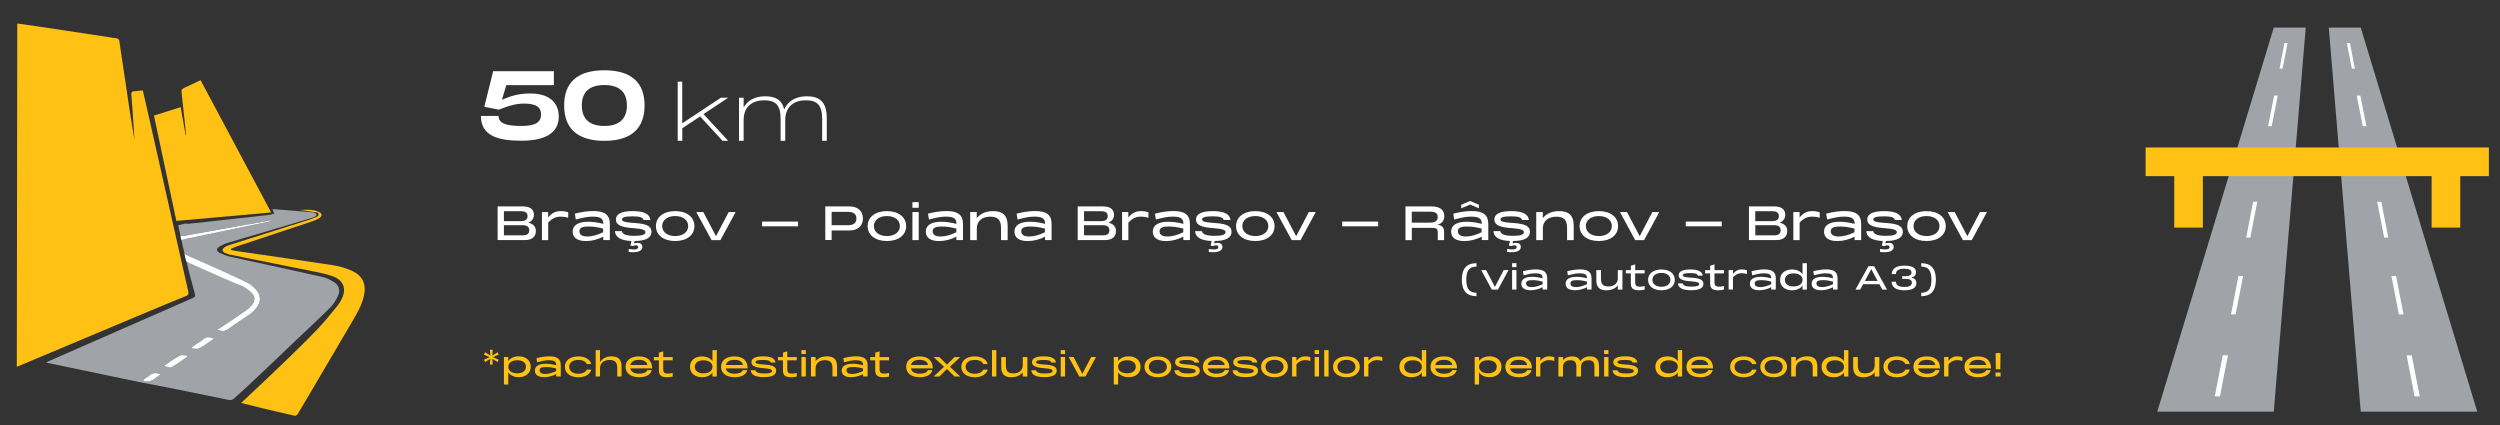 <?xml version="1.0" encoding="utf-8"?>
<!-- Generator: Adobe Illustrator 19.0.0, SVG Export Plug-In . SVG Version: 6.00 Build 0)  -->
<svg version="1.1" id="Layer_1" xmlns="http://www.w3.org/2000/svg" xmlns:xlink="http://www.w3.org/1999/xlink" x="0px" y="0px"
	 width="4489.4px" height="764px" viewBox="-1337.4 506.4 4489.4 764" style="enable-background:new -1337.4 506.4 4489.4 764;"
	 xml:space="preserve">
<rect x="-1337.4" y="506.4" width="4489.4" height="764" fill="#333333" stroke="none"/>
<style type="text/css">
	.st0{fill:#FFC114;}
	.st1{fill:#A0A4A8;}
	.st2{fill:#FFFFFF;}
</style>
<g>
	<path id="XMLID_26_" class="st0" d="M-1307.2,1165.1c0.3-205.5,0.6-411,0.8-616.5c12.6,1.8,24.6,3.5,36.6,5.2
		c43.1,6.5,86.2,12.9,129.3,19.5c3.8,0.6,7.5,1.5,11.4,1.7c4.6,0.2,5.5,2.8,6.2,6.6c6.2,42,12.5,84,18.8,126.1
		c2.6,17.1,5.5,34,8.5,51.1c0.2,0,0.2,0,0.3,0c-0.2,0-0.5-0.2-0.5-0.2c-1.1-17.2-2.2-34.5-3.4-51.7c-0.8-10.8-1.8-21.7-2.5-32.5
		c0-1.2,1.5-3.5,2.8-3.8c5.8-0.9,11.9-1.2,18-1.8c3.4,14.5,6.6,28.5,9.7,42.5c10.8,47.6,21.4,95.3,32.2,142.8
		c13.1,58.5,26.3,117,39.6,175.5c0.6,2.5,0.6,4.2-0.2,5.5c-1.2,2.3-4,3.1-4.6,3.2C-1009.2,1039.8-1133.4,1092-1307.2,1165.1z"/>
	<path id="XMLID_19_" class="st1" d="M-1254.5,1157.3c2.6-1.4,4.3-2.3,6-2.9c85.4-37.6,171-75.1,256.6-112.5
		c4.3-1.8,5.7-3.5,4.3-8.5c-6.2-22.3-12-44.6-17.4-67.1c-4.5-18.3-8.2-36.6-12.3-55.4c4-0.9,8.2-2,13.2-3.2c0.6,0.2,2.6,0.8,4.6,0.6
		c13.4-1.4,26.8-2.9,40.2-4.3c18.2-2,36.2-4,54.3-6c17.1-1.8,34.2-3.7,51.3-5.7c3.2-0.3,6.2-1.8,9.1-2.8c-1.4-2.5-2.5-4.5-4-7.2
		c1.7-0.2,2.8-0.3,3.7-0.2c22.6,1.8,45.3,3.7,67.9,5.5c1.5,0.2,3.2,0.2,4.5,0.9c1.4,0.8,3.4,2,3.5,3.2c0.2,1.2-1.5,3.2-2.8,3.8
		c-4.9,2-10,3.7-15.2,5.1c-46.9,13.9-93.9,27.7-140.8,41.7c-5.7,1.7-11.2,4.2-16.2,7.2c-4.9,3.1-4.9,7.9,0.2,10.5
		c6.5,3.2,13.4,6,20.3,7.5c55,12.2,109.9,23.7,164.9,36.2c7.9,1.7,15.5,5.7,22.2,10.2c8,5.4,10,14.5,6.2,23.1
		c-3.5,7.7-8,15.5-14,21.5c-20.5,20.3-41.6,39.9-62.5,59.7c-24.2,23.1-48.3,46.2-72.7,69.1c-12.6,11.9-25.4,23.7-38.3,35.2
		c-1.8,1.7-5.5,2.6-8.2,2.2c-36-7.2-71.9-14.8-107.9-22c-16.9-3.4-34-6.3-50.9-9.7c-55.3-11.4-110.4-23.1-165.6-34.6
		C-1251.6,1158-1252.5,1157.7-1254.5,1157.3z M-946.7,1098.5c7.7,3.2,13.7,3.2,20.3-1.7c12-8.9,24.8-16.8,37.1-25.4
		c4.8-3.4,9.2-7.7,12.8-12.3c7.5-9.9,8-20.8,0.3-30.3c-4.9-6.2-11.2-12-18.3-15.2C-929.6,997-965,981.3-1001,965
		c0.9,6.2,1.8,10.8,8,13.5c29.9,13.4,59.4,26.9,89,40.9c6.6,3.1,13.1,7.4,18.3,12.5c6.9,6.6,6.8,15.7,0.3,22.8
		c-3.7,4.2-8,7.7-12.6,10.8C-913.8,1076.5-929.9,1087.2-946.7,1098.5z M-1009.3,930.2c0.2,6.5,3.5,5.8,7.4,4.9
		c30.6-6.5,61.3-12.9,91.9-19.2c19.7-4.2,39.6-8.2,59.3-12.3c-0.2-0.5-0.2-0.9-0.3-1.4C-903.9,911.4-956.7,920.8-1009.3,930.2z
		 M-1041.7,1162.5c0,0.5,0,0.9,0,1.4c4.3,0.5,9.5,2.9,12.6,1.2c9.9-5.4,18.8-12.2,28-18.5c-0.2-0.8-0.3-1.4-0.5-2.2
		c-4.6,0-10-1.5-13.4,0.3C-1024.3,1149.9-1032.9,1156.5-1041.7,1162.5z M-953.2,1114.5c-7.7-3.4-14.2-3.8-20.3,1.8
		c-3.4,3.1-7.5,5.2-11.4,7.9c-2.9,2-6,4.2-8.9,6.2c0.2,0.6,0.3,1.2,0.5,1.8c4.6,0,10.2,1.5,13.7-0.3
		C-970.6,1127.1-962.2,1120.6-953.2,1114.5z M-1081.4,1189.1c14.3,7.2,22.3-4,32.6-10.3c-7.4-3.1-13.7-3.8-19.9,1.7
		C-1072.5,1183.9-1077.2,1186.4-1081.4,1189.1z"/>
	<path id="XMLID_18_" class="st0" d="M-1003.2,748.3c-2.6-24-5.1-48-7.7-71.9c-1.1-9.5-1.2-9.5,7.4-13.7c8.6-4.2,17.2-8.2,26.3-12.3
		c42.3,79.3,84.2,157.9,126.7,237.5c-57.3,5.1-113.1,10.2-170.2,15.2c-13.4-63-26.6-125.6-40.2-189.2c15.9-4.9,31.4-9.9,47.9-15.1
		c3.1,16.9,6,33.2,8.9,49.6C-1003.8,748.4-1003.5,748.4-1003.2,748.3z"/>
	<path id="XMLID_17_" class="st0" d="M-765.4,886.7c6.5,2.8,7.5,6.9,2,10.8c-4.2,2.9-9.1,4.9-14,6.6
		c-45.6,15.2-91.1,30.3-136.7,45.4c-2.9,0.9-5.7,2.6-8.6,3.8c0,0.6,0.2,1.4,0.2,2c4.8,0.9,9.4,2,14.3,2.6
		c56.3,8.2,112.7,16.2,168.9,24.8c11.1,1.7,22.2,4.9,32.5,9.4c21.1,9.1,28,24.9,22.5,47.4c-4.3,17.4-13.7,32.5-22.6,47.7
		c-25.1,42.9-50.5,85.7-75.7,128.7c-6.8,11.4-13.4,22.9-20.3,34.2c-0.9,1.5-3.7,3.2-5.1,2.9c-12.5-2.9-54.6-12.2-83-19.7
		c-6.2-1.7-11.2-2.8-13.5-3.2c69.7-65,120.4-114.5,137.1-132.5c11.7-12.5,10.9-11.7,26.3-30.3c6-7.2,12.6-14.5,16.8-22.8
		c10-19.2,4-35.2-16.5-42.3c-13.9-4.9-28.6-7.4-43.1-10.3c-46.3-9.4-92.7-18.5-139-27.9c-3.8-0.8-7.9-2-11.4-3.8
		c-4.3-2.3-4.5-6.3-0.6-9.2c2.5-1.8,5.2-3.2,8.2-4.2c47.7-15.2,95.6-30.2,143.3-45.4c4.9-1.5,9.7-3.5,14.5-5.5
		c3.7-1.5,4.9-4.2,2-7.7C-766.4,887.7-765.8,887.1-765.4,886.7z"/>
	<path id="XMLID_16_" class="st0" d="M-765.4,886.7c-0.5,0.5-1.1,1.1-1.5,1.5c-10.3-1.5-20.6-3.2-31.6-4.9
		C-786.9,883.1-775.8,882-765.4,886.7z"/>
	<g id="XMLID_14_">
		<path id="XMLID_15_" class="st2" d="M-876,1028.7c-7.2-9.1-15.5-14-18.3-15.2c-12.9-6.3-54.5-25.7-111.8-50.6l3.1,12.3
			c2.8,2,5.4,3.2,6.9,4c81.9,36.8,92,40.3,92,40.3c1.2,0.5,10.2,4.6,18.3,12.5c6.9,6.6,6.8,15.7,0.3,22.8c-3.7,4.2-8,7.7-12.6,10.8
			c-16,11.1-32,21.7-48.8,32.9c7.7,3.2,13.7,3.2,20.3-1.7c12-8.9,24.8-16.8,37.1-25.4c4.8-3.4,9.2-7.7,12.8-12.3
			C-869,1049.2-868.5,1038.3-876,1028.7z"/>
	</g>
	<g id="XMLID_12_">
		<path id="XMLID_13_" class="st2" d="M-851.1,902.1c-54,9.7-108.1,19.2-162.1,28.9l1.2,5.8c1.4,0,3.4-0.6,6.9-1.2
			c2.3-0.5,1.5-0.2,3.1-0.5c30.6-6.5,61.3-12.9,91.9-19.2c19.7-4.2,39.6-8.2,59.3-12.3C-851,903.1-851,902.5-851.1,902.1z"/>
	</g>
	<path id="XMLID_11_" class="st2" d="M-1041.7,1162.5c8.9-6,17.4-12.5,26.8-17.5c3.5-1.8,8.9-0.3,13.4-0.3c0.2,0.8,0.3,1.4,0.5,2.2
		c-9.2,6.3-18.2,13.1-28,18.5c-3.1,1.7-8.3-0.8-12.6-1.2C-1041.7,1163.4-1041.7,1163-1041.7,1162.5z"/>
	<path id="XMLID_10_" class="st2" d="M-953.2,1114.5c-9.1,6.2-17.2,12.6-26.3,17.4c-3.5,1.8-9.1,0.3-13.7,0.3
		c-0.2-0.6-0.3-1.2-0.5-1.8c2.9-2,6-4.2,8.9-6.2c3.8-2.6,8-4.8,11.4-7.9C-967.3,1110.6-960.9,1111.1-953.2,1114.5z"/>
	<path id="XMLID_9_" class="st2" d="M-1081.4,1189.1c4.2-2.8,8.9-5.2,12.6-8.6c6.2-5.5,12.5-4.8,19.9-1.7
		C-1059.2,1185.1-1067.2,1196.4-1081.4,1189.1z"/>
</g>
<g id="XMLID_8_">
	<path id="XMLID_6_" class="st2" d="M-794.6-313.4c0.8,0,1.6-0.1,2.3,0.2c4.5,2.3,7.8,5.6,9.7,10.4c11.1,28.3,16.1,57.7,16.6,88
		c0.2,11.4-0.6,22.8-1.2,34.2c-0.8,13.6-3.1,26.9-6.1,40.2c-2.4,10.6-5.2,21.1-9.8,31c-2,4.3-4.9,7.2-9.5,8
		c-6.6,1.2-13.3,2.5-20,2.8c-19.5,0.9-38.9-0.8-58.1-4.5c-15.4-3-37.5-9-60.8-25.7c-10.6-7.6-27.4-20-37.9-42.2
		c-2.8-6-8.3-17.9-8.4-33.9c0-3.4,0.2-12.4,3.6-23.3c2.3-7.3,4.9-12.4,7.3-16.5c10.7-18.2,24.7-33.3,42.6-44.8
		c14-8.9,29.2-14.9,45.2-19.2c13.1-3.5,26.4-5.5,40-4.8c4.8,0.3,9.6,0,14.4,0C-814.6-313.4-804.6-313.4-794.6-313.4z M-850.6-292.3
		c-26.2,2.8-50.8,10.2-71.9,26.6c-12.6,9.8-22.5,22-29.2,36.6c-8.4,18.2-6.8,35.9,4.1,52.4c18,27.3,42.8,45.3,75.1,52
		c9.9,2.1,20,3.3,30.1,4.3c9.2,0.9,18.6,1,27.9,1.4c2.2,0.1,4.3-0.1,6.5-0.5c3.7-0.6,6.8-2.4,8.1-5.9c2.5-6.6,4.9-13.3,6.5-20.1
		c4.1-17.3,3.4-13.8,5.1-26.9c1.2-10.1,1.5-17.5,1.7-26.9c0.3-9.1,0.5-15.5,0-24.2c-0.2-4.3-1.1-18.2-4.7-35.6
		c-2.7-12.9-2.4-10.9-4.7-18.6c-1.4-4.7-3.3-9.3-4.9-14.1c-0.2-0.7-0.5-1.2-0.9-1.4c-0.8-0.6-1.7-0.5-2-0.4c-1.7,0.1-6.8-0.1-14-0.4
		C-828.8-293.6-839.8-293.4-850.6-292.3z"/>
	<path id="XMLID_5_" class="st2" d="M-629.2-71.3c0-6.5,0-12.5-0.1-18.5c0-0.6-1.1-1.4-1.8-1.6c-12.7-3.9-25.5-7.8-38.3-11.5
		c-18.4-5.4-36.7-10.7-55.2-15.8c-7.1-2-14.5-3.4-21.7-5.1c-1.3-0.3-2.6-0.3-3.9-0.2c-2.7,0.1-4.7,1.4-5.3,4.1
		c-0.8,3.5-1.3,7.1-2,10.7c-0.3,1.5,0.8,1.6,1.8,1.9c11.4,3.1,22.7,6.1,34.1,9.3c23.1,6.7,46.3,13.5,69.4,20.2
		c6.7,2,13.3,4.1,20,6.1C-631.4-71.4-630.5-71.4-629.2-71.3z"/>
	<path id="XMLID_4_" class="st2" d="M-636.7-262.2c-0.2-2-0.3-3.7-0.7-5.4c-0.8-3.5-3.1-5.6-6.5-6.6c-9.7-2.8-19.5-5.5-29.3-8.4
		c-26.7-7.9-53.3-15.8-80-23.8c-2.3-0.7-3.1-0.3-3.5,2.1c-0.7,5.1,0.2,10.1,2.5,14.7c0.9,1.7,3,3.3,4.9,4c6.3,2.4,12.6,4.7,19.1,6.6
		c25.7,7.6,51.5,15,77.2,22.4c3.5,1,7,2,10.5,3c2.7,0.7,4.2,0,4.8-2.8C-637.1-258.3-636.9-260.4-636.7-262.2z"/>
	<path id="XMLID_3_" class="st2" d="M-629.3-130.1c0-1.9-0.1-3.7,0-5.6c0.1-1.6-0.4-2.3-2-2.8c-27.3-7.8-54.6-15.8-82-23.6
		c-7.2-2.1-14.5-3.8-21.8-5.6c-5-1.2-6.7-0.3-8,4.7c-0.9,3.3-1,6.9-1.5,10.3c-0.2,1.4,0.8,1.6,1.8,1.9c12.5,3.6,25,7.3,37.5,10.9
		c22,6.3,44.1,12.6,66.1,18.9c2,0.6,4.1,0.9,6.1,1.6c2.1,0.7,3-0.2,3.2-2c0.3-2.9,0.5-5.9,0.7-8.8
		C-629.1-130.1-629.2-130.1-629.3-130.1z"/>
	<path id="XMLID_2_" class="st2" d="M-631-175.3c-0.2-2.3-0.4-4.6-0.7-6.9c-0.2-2.4-1.3-4.1-3.9-4.9c-8.1-2.5-16-5.3-24.2-7.6
		c-22.3-6.2-44.7-12.2-67-18.2c-3.1-0.8-6.4-1.3-9.5-2c-1.6-0.4-2.6,0.2-2.9,1.8c-1.1,4.8-1,9.6,0.9,14.2c0.5,1.3,2.4,2.4,3.8,2.9
		c7.1,2.5,14.2,4.8,21.4,7c24.9,7.4,49.8,14.7,74.7,22c5.8,1.7,7.1,0.8,7.3-5.3c0-1,0-2,0-3C-631.1-175.3-631-175.3-631-175.3z"/>
	<path id="XMLID_1_" class="st2" d="M-743.9-253.5c0.5,3.1,0.9,6.1,1.4,9.2c0.3,1.7,1.4,2.8,3.1,3.3c12.4,3.8,24.8,7.8,37.3,11.5
		c20.6,6.1,41.3,11.9,61.9,17.9c5.7,1.7,7.2,0.7,7.2-5.3c0-2.2-0.3-4.5-0.4-6.7c-0.2-3.8-2-6.1-5.7-7.2c-10.1-3-20.1-6.3-30.2-9.2
		c-21.7-6.3-43.5-12.5-65.2-18.7c-2-0.6-4.1-0.9-6.1-1.6c-2-0.7-2.6,0.4-2.7,1.9c-0.1,1.6,0,3.3,0,4.9
		C-743.6-253.5-743.7-253.5-743.9-253.5z"/>
</g>
<g id="XMLID_66_">
	<path id="XMLID_382_" class="st2" d="M-334,715.7c0,30.6-26,43.4-67.3,43.4c-40.8,0-72.5-8.2-72.5-44.5h31.7
		c0,13.9,14.6,18,41.7,18c26.2,0,34.6-7.9,34.6-20.5c0-11.5-6.3-19.7-30.5-19.7c-12.2,0-24.3,2.5-45.4,10.9l-26-5.1l15.9-64h109
		v25.1h-85.4l-7.9,26.2c18.2-7.7,31.2-11.2,51.4-11.2C-352.8,674.3-334,689.3-334,715.7z"/>
	<path id="XMLID_384_" class="st2" d="M-324.3,695.7c0-40.8,23.2-63.1,72.2-63.1c48.8,0,72.2,22.5,72.2,63.1
		c0,40.8-23.4,63.6-72.2,63.6C-301.1,759.2-324.3,736.7-324.3,695.7z M-211.6,695.7c0-22.9-12.6-36.6-40.5-36.6
		s-40.5,13.5-40.5,36.6c0,23.2,12.6,36.9,40.5,36.9C-224.4,732.7-211.6,718.7-211.6,695.7z"/>
</g>
<g id="XMLID_67_">
	<path id="XMLID_378_" class="st2" d="M-120.5,653.1h8.2v74.8l69.4-46h13.1l-44.3,29.4l44.3,47.9H-40l-40.2-43.7l-32,21.2v22.5h-8.2
		V653.1H-120.5z"/>
	<path id="XMLID_380_" class="st2" d="M109.5,686.5c-20.5,0-36.8,10.8-36.8,35.6v37.1h-8.3v-39.3c0-24.8-9.1-33.4-29.6-33.4
		C14.2,686.5-2,697.3-2,722.1v37.1h-8.3v-77.3H-2v17.4c7.9-13.9,22-20,38.8-20c18.3,0,30,6.3,34,23.6c7.4-16.3,22.5-23.6,40.6-23.6
		c23.2,0,35.9,10,35.9,39.9v40H139v-39.3C139,695.1,130.1,686.5,109.5,686.5z"/>
</g>
<path id="XMLID_755_" class="st0" d="M-1308.6,28.4c-159.9,0-290.1-130.1-290.1-290.1c0-159.9,130.2-290.1,290.1-290.1
	c6.5,0,13.2,0.3,21.1,0.9c10.4,0.8,19.5,7.2,23.6,16.7c4.2,9.5,2.7,20.5-3.8,28.7c-33.7,41.9-51.5,92.5-51.5,146.4
	c0,122.1,95.3,224.6,217,233.4c10.4,0.7,19.5,7.2,23.6,16.7c4.2,9.5,2.7,20.6-3.8,28.7C-1137.7-11.2-1220.2,28.4-1308.6,28.4
	 M-1342-493.5c-113.3,16.3-200.7,114-200.7,231.8c0,129.1,105,234.1,234.1,234.1c54.3,0,105.8-18.4,147.1-51.8
	C-1284.9-113.3-1375-227-1375-359.1C-1375-406-1363.5-452.2-1342-493.5"/>
<g id="g40253">
	<g id="g40271" transform="translate(1516.535,2338.581)">
		<g id="XMLID_46_">
			<path id="path40273_8_" class="st1" d="M1385.4-1782.6H1328l57.4,689.7h209.2L1385.4-1782.6H1328 M1229.2-1782.6h57.4
				l-57.4,689.7H1020L1229.2-1782.6h57.4"/>
		</g>
	</g>
	<g id="g40277" transform="translate(212.599,1672.44)">
		<g id="XMLID_30_">
			<path id="path40279_8_" class="st0" d="M2303.1-901.2h616.3v51.4H2868v92.5h-51.4v-92.5h-410.8v92.5h-51.4v-92.5h-51.4v-51.4
				h616.3"/>
		</g>
	</g>
	<g id="g40281" transform="translate(1842.52,297.637)">
		<g id="XMLID_29_">
			<path id="path40283_8_" class="st2" d="M1165.3,920.5h-9.2l-14.3-73.6h9.2L1165.3,920.5z"/>
		</g>
	</g>
	<g id="g40289" transform="translate(1752.942,751.18)">
		<g id="XMLID_28_">
			<path id="path40291_8_" class="st2" d="M1225.8,319.8h-8.3l-13.4-69h8.3L1225.8,319.8z"/>
		</g>
	</g>
	<g id="g40297" transform="translate(1668.875,1176.377)">
		<g id="XMLID_27_">
			<path id="path40299_8_" class="st2" d="M1282.5-243.3h-7.4l-12.5-64.3h7.4L1282.5-243.3z"/>
		</g>
	</g>
	<g id="g40301" transform="translate(1547.615,1792.912)">
		<g id="XMLID_25_">
			<path id="path40303_8_" class="st2" d="M1364.4-1059.9h-6.5l-10.8-55.1h6.5L1364.4-1059.9z"/>
		</g>
	</g>
	<g id="g40309" transform="translate(1484.211,2111.81)">
		<g id="XMLID_24_">
			<path id="path40311_8_" class="st2" d="M1407.2-1482.2h-5.5l-8.9-46h5.5L1407.2-1482.2z"/>
		</g>
	</g>
	<g id="g40313" transform="translate(708.662,297.637)">
		<g id="XMLID_23_">
			<path id="path40315_8_" class="st2" d="M1931.2,920.5h9.2l14.3-73.6h-9.2L1931.2,920.5z"/>
		</g>
	</g>
	<g id="g40321" transform="translate(798.239,751.18)">
		<g id="XMLID_22_">
			<path id="path40323_8_" class="st2" d="M1870.7,319.8h8.3l13.4-69h-8.3L1870.7,319.8z"/>
		</g>
	</g>
	<g id="g40329" transform="translate(882.306,1176.377)">
		<g id="XMLID_21_">
			<path id="path40331_8_" class="st2" d="M1813.9-243.3h7.4l12.5-64.3h-7.4L1813.9-243.3z"/>
		</g>
	</g>
	<g id="g40333" transform="translate(1003.565,1792.912)">
		<g id="XMLID_20_">
			<path id="path40335_8_" class="st2" d="M1732-1059.9h6.5l10.8-55.1h-6.5L1732-1059.9z"/>
		</g>
	</g>
	<g id="g40341" transform="translate(1066.97,2111.81)">
		<g id="XMLID_7_">
			<path id="path40343_8_" class="st2" d="M1689.1-1482.2h5.5l8.9-46h-5.5L1689.1-1482.2z"/>
		</g>
	</g>
</g>
<g>
	<path class="st2" d="M-443.8,877.1h45.4c14.4,0,19.8,6.4,19.8,15.1c0,6.6-3.7,11.6-10.2,14c7.6,1.8,13.7,6.1,13.7,14.9
		c0,10-6.4,16.4-19.4,16.4h-49.3V877.1z M-401.6,903.5c6.1,0,11.6-2.1,11.6-9c0-6.1-4.1-8.8-11.6-8.8h-30.9v17.8H-401.6z
		 M-398.2,929c7.1,0,11.2-2.7,11.2-9.2c0-7-5.5-9-11.2-9h-34.3V929H-398.2z"/>
	<path class="st2" d="M-364.3,887.2h11.2v9.9c7-8.9,14.3-11.6,22.8-11.6c5.4,0,9.5,0.9,13.3,2.2v9.8c-5.2-1.6-9.1-2.1-13.7-2.1
		c-6.1,0-13.8,1.6-22.3,10.7v31.5h-11.2V887.2z"/>
	<path class="st2" d="M-273.7,895.4c-8.7,0-17.7,2-29.7,5.2l-1.7-10.5c11.7-3.1,23-4.7,33.1-4.7c20.8,0,29.7,6.9,29.7,23.4v28.7
		h-11.8v-6.1c-9.4,5-20.5,7.9-31,7.9c-15.5,0-23.9-6.1-23.9-17c0-11.6,10.1-17.7,28.2-17.7c8.2,0,17.4,1.4,26.8,3.8v-1.3
		C-254.3,897.8-261.1,895.4-273.7,895.4z M-282.5,931.1c8.3,0,18-2.7,28.2-7.6v-6.6c-11.4-2.8-17.2-3.7-26.4-3.7
		c-11.1,0-16.2,2.3-16.2,8.5S-292,931.1-282.5,931.1z"/>
	<path class="st2" d="M-191.3,950.2c0-2.1-1.8-3.2-4.1-3.3c-1.7-0.1-3.7,0.5-5.5,1.5l-4.4-1l1.9-8.2c-18.9-0.8-29.1-6.6-29.7-17.7
		h12.4c0.8,5.7,8.2,8.4,22.8,8.4c13.2,0,19.6-2.1,19.6-6.5c0-4.1-5.3-5.9-19.7-7.1l-5-0.4c-20.1-1.7-28.4-6.1-28.4-15.3
		c0-10.1,10.4-15.1,30.3-15.1c19.9,0,30.4,5.1,31.8,16h-12.4c-1.2-4.8-6.6-6.6-19.9-6.6c-12.6,0-18.9,1.6-18.9,5.5
		c0,3.7,4.8,5.1,19.3,6.2l5.6,0.4c19.9,1.5,28.1,5.8,28.1,15.7c0,10.7-10.1,16.3-30.3,16.5l-1,4.3c1.7-0.6,3.8-1,6.5-1
		c4.7,0,8.4,2.2,8.4,7.4c0,8.9-12.2,10.5-24.5,8.9v-5.3C-198.5,955.1-191.3,954.7-191.3,950.2z"/>
	<path class="st2" d="M-159.5,912.4c0-16.4,13.9-26.9,34.6-26.9c20.6,0,34.5,10.6,34.5,26.9c0,16.3-13.9,26.8-34.5,26.8
		C-145.6,939.3-159.5,928.7-159.5,912.4z M-124.9,930.3c13.8,0,23.3-7.1,23.3-17.9c0-10.9-9.5-18-23.3-18c-13.9,0-23.4,7.1-23.4,18
		C-148.2,923.2-138.8,930.3-124.9,930.3z"/>
	<path class="st2" d="M-87,887.2h12.6l22.8,43.4l22.7-43.4h12.5l-27.3,50.4h-15.9L-87,887.2z"/>
	<path class="st2" d="M31.1,904.3h64.6v8.5H31.1V904.3z"/>
	<path class="st2" d="M144.6,877.1h43.6c14.7,0,24,8.2,24,21.6c0,13.4-9.3,21.6-24,21.6H156v17.1h-11.4V877.1z M185.8,910.8
		c8.9,0,14.7-3.6,14.7-12s-5.7-11.9-14.7-11.9H156v23.9H185.8z"/>
	<path class="st2" d="M220.7,912.4c0-16.4,13.9-26.9,34.6-26.9c20.6,0,34.5,10.6,34.5,26.9c0,16.3-13.9,26.8-34.5,26.8
		C234.6,939.3,220.7,928.7,220.7,912.4z M255.3,930.3c13.8,0,23.3-7.1,23.3-17.9c0-10.9-9.5-18-23.3-18c-13.9,0-23.4,7.1-23.4,18
		C231.9,923.2,241.4,930.3,255.3,930.3z"/>
	<path class="st2" d="M301.1,869.4h11.3v10.1h-11.3V869.4z M301.1,887.2h11.3v50.4h-11.3V887.2z"/>
	<path class="st2" d="M360.5,895.4c-8.7,0-17.7,2-29.7,5.2l-1.7-10.5c11.7-3.1,23-4.7,33.1-4.7c20.8,0,29.7,6.9,29.7,23.4v28.7H380
		v-6.1c-9.4,5-20.5,7.9-31,7.9c-15.5,0-23.9-6.1-23.9-17c0-11.6,10.1-17.7,28.2-17.7c8.2,0,17.4,1.4,26.8,3.8v-1.3
		C380,897.8,373.2,895.4,360.5,895.4z M351.8,931.1c8.3,0,18-2.7,28.2-7.6v-6.6c-11.4-2.8-17.2-3.7-26.4-3.7
		c-11.1,0-16.2,2.3-16.2,8.5S342.3,931.1,351.8,931.1z"/>
	<path class="st2" d="M404.7,887.2h11.9v10.9c6.5-8.1,16.4-12.6,29.4-12.6c16.2,0,26.1,6.6,26.1,26.4v25.7h-11.9v-21.6
		c0-14.8-5.8-20.5-19.5-20.5c-14.2,0-24,7.8-24,20.9v21.2h-11.9V887.2z"/>
	<path class="st2" d="M519.6,895.4c-8.7,0-17.7,2-29.7,5.2l-1.7-10.5c11.7-3.1,23-4.7,33.1-4.7c20.8,0,29.7,6.9,29.7,23.4v28.7
		h-11.8v-6.1c-9.4,5-20.5,7.9-31,7.9c-15.5,0-23.9-6.1-23.9-17c0-11.6,10.1-17.7,28.2-17.7c8.2,0,17.4,1.4,26.8,3.8v-1.3
		C539.1,897.8,532.3,895.4,519.6,895.4z M510.9,931.1c8.3,0,18-2.7,28.2-7.6v-6.6c-11.4-2.8-17.2-3.7-26.4-3.7
		c-11.1,0-16.2,2.3-16.2,8.5S501.4,931.1,510.9,931.1z"/>
	<path class="st2" d="M597.9,877.1h45.4c14.4,0,19.8,6.4,19.8,15.1c0,6.6-3.7,11.6-10.2,14c7.6,1.8,13.7,6.1,13.7,14.9
		c0,10-6.4,16.4-19.4,16.4h-49.3V877.1z M640.2,903.5c6.1,0,11.6-2.1,11.6-9c0-6.1-4.1-8.8-11.6-8.8h-30.9v17.8H640.2z M643.6,929
		c7.1,0,11.2-2.7,11.2-9.2c0-7-5.5-9-11.2-9h-34.3V929H643.6z"/>
	<path class="st2" d="M677.5,887.2h11.3v9.9c7-8.9,14.3-11.6,22.8-11.6c5.4,0,9.5,0.9,13.3,2.2v9.8c-5.2-1.6-9.1-2.1-13.7-2.1
		c-6.1,0-13.8,1.6-22.3,10.7v31.5h-11.3V887.2z"/>
	<path class="st2" d="M768,895.4c-8.7,0-17.7,2-29.7,5.2l-1.7-10.5c11.7-3.1,23-4.7,33.1-4.7c20.8,0,29.7,6.9,29.7,23.4v28.7h-11.8
		v-6.1c-9.4,5-20.5,7.9-31,7.9c-15.5,0-23.9-6.1-23.9-17c0-11.6,10.1-17.7,28.2-17.7c8.2,0,17.4,1.4,26.8,3.8v-1.3
		C787.5,897.8,780.7,895.4,768,895.4z M759.3,931.1c8.3,0,18-2.7,28.2-7.6v-6.6c-11.4-2.8-17.2-3.7-26.4-3.7
		c-11.1,0-16.2,2.3-16.2,8.5S749.8,931.1,759.3,931.1z"/>
	<path class="st2" d="M850.5,950.2c0-2.1-1.8-3.2-4.1-3.3c-1.7-0.1-3.7,0.5-5.5,1.5l-4.4-1l1.9-8.2c-18.9-0.8-29.1-6.6-29.7-17.7
		H821c0.8,5.7,8.2,8.4,22.8,8.4c13.2,0,19.6-2.1,19.6-6.5c0-4.1-5.3-5.9-19.7-7.1l-5-0.4c-20.1-1.7-28.4-6.1-28.4-15.3
		c0-10.1,10.4-15.1,30.3-15.1c19.9,0,30.4,5.1,31.8,16h-12.4c-1.2-4.8-6.6-6.6-19.9-6.6c-12.6,0-18.9,1.6-18.9,5.5
		c0,3.7,4.8,5.1,19.3,6.2l5.6,0.4c19.9,1.5,28.1,5.8,28.1,15.7c0,10.7-10.1,16.3-30.3,16.5l-1,4.3c1.7-0.6,3.8-1,6.5-1
		c4.7,0,8.4,2.2,8.4,7.4c0,8.9-12.2,10.5-24.5,8.9v-5.3C843.3,955.1,850.5,954.7,850.5,950.2z"/>
	<path class="st2" d="M882.3,912.4c0-16.4,13.9-26.9,34.6-26.9c20.6,0,34.5,10.6,34.5,26.9c0,16.3-13.9,26.8-34.5,26.8
		C896.2,939.3,882.3,928.7,882.3,912.4z M916.9,930.3c13.8,0,23.3-7.1,23.3-17.9c0-10.9-9.5-18-23.3-18c-13.9,0-23.4,7.1-23.4,18
		C893.6,923.2,903,930.3,916.9,930.3z"/>
	<path class="st2" d="M954.8,887.2h12.6l22.8,43.4l22.7-43.4h12.5l-27.3,50.4h-15.9L954.8,887.2z"/>
	<path class="st2" d="M1072.9,904.3h64.6v8.5h-64.6V904.3z"/>
	<path class="st2" d="M1186.4,877.1h46.3c16,0,23.5,6.1,23.5,17.4c0,8-4.3,13.5-12.6,15.6c7.3,0.3,12.2,4.4,12.2,11.6v15.9h-11.3
		v-14.2c0-5.5-2.7-7.8-8.2-7.8h-38.4v22h-11.4V877.1z M1230.3,906.2c9.2,0,14.1-2.8,14.1-10.1c0-7.2-4.9-9.6-14.1-9.6h-32.5v19.8
		H1230.3z"/>
	<path class="st2" d="M1303.8,895.4c-8.7,0-17.7,2-29.7,5.2l-1.7-10.5c11.7-3.1,23-4.7,33.1-4.7c20.8,0,29.7,6.9,29.7,23.4v28.7
		h-11.8v-6.1c-9.4,5-20.5,7.9-31,7.9c-15.5,0-23.9-6.1-23.9-17c0-11.6,10.1-17.7,28.2-17.7c8.2,0,17.4,1.4,26.8,3.8v-1.3
		C1323.2,897.8,1316.5,895.4,1303.8,895.4z M1295,931.1c8.3,0,18-2.7,28.2-7.6v-6.6c-11.4-2.8-17.2-3.7-26.4-3.7
		c-11.1,0-16.2,2.3-16.2,8.5S1285.6,931.1,1295,931.1z M1286.6,874.1l15.9-6.8l15.9,6.8v6.3l-15.9-6.6l-15.9,6.6V874.1z"/>
	<path class="st2" d="M1386.2,950.2c0-2.1-1.8-3.2-4.1-3.3c-1.7-0.1-3.7,0.5-5.5,1.5l-4.4-1l1.9-8.2c-18.9-0.8-29.1-6.6-29.7-17.7
		h12.4c0.8,5.7,8.2,8.4,22.8,8.4c13.2,0,19.6-2.1,19.6-6.5c0-4.1-5.3-5.9-19.7-7.1l-5-0.4c-20.1-1.7-28.4-6.1-28.4-15.3
		c0-10.1,10.4-15.1,30.3-15.1c19.9,0,30.4,5.1,31.8,16h-12.4c-1.2-4.8-6.6-6.6-19.9-6.6c-12.6,0-18.9,1.6-18.9,5.5
		c0,3.7,4.8,5.1,19.3,6.2l5.6,0.4c19.9,1.5,28.1,5.8,28.1,15.7c0,10.7-10.1,16.3-30.3,16.5l-1,4.3c1.7-0.6,3.8-1,6.5-1
		c4.7,0,8.4,2.2,8.4,7.4c0,8.9-12.2,10.5-24.5,8.9v-5.3C1379.1,955.1,1386.2,954.7,1386.2,950.2z"/>
	<path class="st2" d="M1421.2,887.2h11.9v10.9c6.5-8.1,16.4-12.6,29.4-12.6c16.2,0,26.1,6.6,26.1,26.4v25.7h-11.9v-21.6
		c0-14.8-5.8-20.5-19.5-20.5c-14.2,0-24,7.8-24,20.9v21.2h-11.9V887.2z"/>
	<path class="st2" d="M1499.2,912.4c0-16.4,13.9-26.9,34.6-26.9c20.6,0,34.5,10.6,34.5,26.9c0,16.3-13.9,26.8-34.5,26.8
		C1513.1,939.3,1499.2,928.7,1499.2,912.4z M1533.8,930.3c13.8,0,23.3-7.1,23.3-17.9c0-10.9-9.5-18-23.3-18
		c-13.9,0-23.4,7.1-23.4,18C1510.5,923.2,1519.9,930.3,1533.8,930.3z"/>
	<path class="st2" d="M1571.7,887.2h12.6l22.8,43.4l22.7-43.4h12.5l-27.3,50.4H1599L1571.7,887.2z"/>
	<path class="st2" d="M1689.8,904.3h64.6v8.5h-64.6V904.3z"/>
	<path class="st2" d="M1803.3,877.1h45.4c14.4,0,19.8,6.4,19.8,15.1c0,6.6-3.8,11.6-10.2,14c7.6,1.8,13.7,6.1,13.7,14.9
		c0,10-6.4,16.4-19.4,16.4h-49.3V877.1z M1845.5,903.5c6.1,0,11.6-2.1,11.6-9c0-6.1-4.1-8.8-11.6-8.8h-30.9v17.8H1845.5z M1849,929
		c7.1,0,11.2-2.7,11.2-9.2c0-7-5.5-9-11.2-9h-34.3V929H1849z"/>
	<path class="st2" d="M1882.9,887.2h11.3v9.9c7-8.9,14.3-11.6,22.8-11.6c5.4,0,9.5,0.9,13.3,2.2v9.8c-5.2-1.6-9.1-2.1-13.7-2.1
		c-6.1,0-13.8,1.6-22.3,10.7v31.5h-11.3V887.2z"/>
	<path class="st2" d="M1973.4,895.4c-8.7,0-17.7,2-29.7,5.2l-1.7-10.5c11.7-3.1,23-4.7,33.1-4.7c20.8,0,29.7,6.9,29.7,23.4v28.7
		h-11.8v-6.1c-9.4,5-20.5,7.9-31,7.9c-15.5,0-23.9-6.1-23.9-17c0-11.6,10.1-17.7,28.2-17.7c8.2,0,17.4,1.4,26.8,3.8v-1.3
		C1992.8,897.8,1986.1,895.4,1973.4,895.4z M1964.6,931.1c8.3,0,18-2.7,28.2-7.6v-6.6c-11.4-2.8-17.2-3.7-26.4-3.7
		c-11.1,0-16.2,2.3-16.2,8.5S1955.1,931.1,1964.6,931.1z"/>
	<path class="st2" d="M2055.8,950.2c0-2.1-1.8-3.2-4.1-3.3c-1.7-0.1-3.7,0.5-5.5,1.5l-4.4-1l1.9-8.2c-18.9-0.8-29.1-6.6-29.7-17.7
		h12.4c0.8,5.7,8.2,8.4,22.8,8.4c13.2,0,19.6-2.1,19.6-6.5c0-4.1-5.3-5.9-19.7-7.1l-5-0.4c-20.1-1.7-28.4-6.1-28.4-15.3
		c0-10.1,10.4-15.1,30.3-15.1c19.9,0,30.4,5.1,31.8,16h-12.4c-1.2-4.8-6.6-6.6-19.9-6.6c-12.6,0-18.9,1.6-18.9,5.5
		c0,3.7,4.8,5.1,19.3,6.2l5.6,0.4c19.9,1.5,28.1,5.8,28.1,15.7c0,10.7-10.1,16.3-30.3,16.5l-1,4.3c1.7-0.6,3.8-1,6.5-1
		c4.7,0,8.4,2.2,8.4,7.4c0,8.9-12.2,10.5-24.5,8.9v-5.3C2048.6,955.1,2055.8,954.7,2055.8,950.2z"/>
	<path class="st2" d="M2087.6,912.4c0-16.4,13.9-26.9,34.6-26.9c20.6,0,34.5,10.6,34.5,26.9c0,16.3-13.9,26.8-34.5,26.8
		C2101.5,939.3,2087.6,928.7,2087.6,912.4z M2122.2,930.3c13.8,0,23.3-7.1,23.3-17.9c0-10.9-9.5-18-23.3-18
		c-13.9,0-23.4,7.1-23.4,18C2098.9,923.2,2108.4,930.3,2122.2,930.3z"/>
	<path class="st2" d="M2160.1,887.2h12.6l22.8,43.4l22.7-43.4h12.5l-27.3,50.4h-15.9L2160.1,887.2z"/>
</g>
<g>
	<path class="st2" d="M1287.7,1008.6c0-20.8,9.6-29.6,26.3-29.6v6.2c-11.8,0-18.3,5.8-18.3,23.4c0,17.7,6.6,23.5,18.3,23.5v6.2
		C1297.3,1038.3,1287.7,1029.5,1287.7,1008.6z"/>
	<path class="st2" d="M1322.5,991.4h8.8l15.8,30.2l15.8-30.2h8.7l-19,35h-11.1L1322.5,991.4z"/>
	<path class="st2" d="M1378,979h7.8v7.1h-7.8V979z M1378,991.4h7.8v35h-7.8V991.4z"/>
	<path class="st2" d="M1419.3,997.2c-6,0-12.3,1.4-20.7,3.6l-1.2-7.3c8.1-2.1,16-3.3,23-3.3c14.5,0,20.6,4.8,20.6,16.2v20h-8.2v-4.3
		c-6.5,3.5-14.2,5.5-21.6,5.5c-10.8,0-16.7-4.2-16.7-11.8c0-8.1,7.1-12.3,19.6-12.3c5.7,0,12.1,0.9,18.6,2.7v-0.9
		C1432.8,998.8,1428.2,997.2,1419.3,997.2z M1413.2,1022c5.8,0,12.5-1.9,19.6-5.3v-4.6c-7.9-2-12-2.6-18.4-2.6
		c-7.7,0-11.3,1.6-11.3,5.9S1406.6,1022,1413.2,1022z"/>
	<path class="st2" d="M1498.9,997.2c-6,0-12.3,1.4-20.7,3.6l-1.2-7.3c8.1-2.1,16-3.3,23-3.3c14.5,0,20.6,4.8,20.6,16.2v20h-8.2v-4.3
		c-6.5,3.5-14.2,5.5-21.6,5.5c-10.8,0-16.7-4.2-16.7-11.8c0-8.1,7.1-12.3,19.6-12.3c5.7,0,12.1,0.9,18.6,2.7v-0.9
		C1512.5,998.8,1507.8,997.2,1498.9,997.2z M1492.8,1022c5.8,0,12.5-1.9,19.6-5.3v-4.6c-7.9-2-12-2.6-18.4-2.6
		c-7.7,0-11.3,1.6-11.3,5.9S1486.3,1022,1492.8,1022z"/>
	<path class="st2" d="M1576.1,1026.5h-8.3v-7.6c-4.5,5.6-11.4,8.8-20.5,8.8c-11.3,0-18.1-4.6-18.1-18.4v-17.8h8.3v15.1
		c0,10.3,4,14.2,13.6,14.2c9.9,0,16.7-5.4,16.7-14.5v-14.8h8.3V1026.5z"/>
	<path class="st2" d="M1591.2,1015.5v-18.1h-9v-5.9h9v-7.9l7.8-2.4v10.3h17v5.9h-17v15.7c0,6.5,2.7,8.1,8.4,8.1
		c2.8,0,4.7-0.3,8.6-1.1v6.4c-3.4,0.7-6.8,1.2-10.2,1.2C1596.3,1027.7,1591.2,1024.9,1591.2,1015.5z"/>
	<path class="st2" d="M1622.1,1009c0-11.4,9.7-18.7,24.1-18.7c14.3,0,24,7.4,24,18.7c0,11.3-9.7,18.7-24,18.7
		C1631.7,1027.7,1622.1,1020.3,1622.1,1009z M1646.1,1021.4c9.6,0,16.2-4.9,16.2-12.4c0-7.6-6.6-12.5-16.2-12.5
		c-9.7,0-16.2,4.9-16.2,12.5C1629.9,1016.5,1636.5,1021.4,1646.1,1021.4z"/>
	<path class="st2" d="M1675.9,1015.3h8.6c0.5,4,5.7,5.8,15.9,5.8c9.2,0,13.6-1.5,13.6-4.5c0-2.8-3.7-4.1-13.7-4.9l-3.5-0.3
		c-14-1.2-19.7-4.3-19.7-10.6c0-7,7.2-10.5,21-10.5c13.9,0,21.2,3.6,22.1,11.1h-8.6c-0.8-3.3-4.6-4.6-13.9-4.6
		c-8.8,0-13.2,1.1-13.2,3.8c0,2.5,3.3,3.6,13.5,4.3l3.9,0.3c13.9,1.1,19.6,4,19.6,10.9c0,7.6-7.4,11.5-21.9,11.5
		C1684.5,1027.7,1676.3,1023.6,1675.9,1015.3z"/>
	<path class="st2" d="M1733.6,1015.5v-18.1h-9v-5.9h9v-7.9l7.8-2.4v10.3h17v5.9h-17v15.7c0,6.5,2.7,8.1,8.4,8.1
		c2.8,0,4.7-0.3,8.6-1.1v6.4c-3.4,0.7-6.8,1.2-10.2,1.2C1738.8,1027.7,1733.6,1024.9,1733.6,1015.5z"/>
	<path class="st2" d="M1766.8,991.4h7.8v6.9c4.9-6.2,10-8.1,15.8-8.1c3.7,0,6.6,0.6,9.2,1.5v6.8c-3.6-1.1-6.3-1.5-9.5-1.5
		c-4.2,0-9.6,1.1-15.5,7.4v21.9h-7.8V991.4z"/>
	<path class="st2" d="M1829.8,997.2c-6,0-12.3,1.4-20.7,3.6l-1.2-7.3c8.1-2.1,16-3.3,23-3.3c14.5,0,20.6,4.8,20.6,16.2v20h-8.2v-4.3
		c-6.5,3.5-14.2,5.5-21.6,5.5c-10.8,0-16.7-4.2-16.7-11.8c0-8.1,7.1-12.3,19.6-12.3c5.7,0,12.1,0.9,18.6,2.7v-0.9
		C1843.3,998.8,1838.6,997.2,1829.8,997.2z M1823.7,1022c5.8,0,12.5-1.9,19.6-5.3v-4.6c-7.9-2-12-2.6-18.4-2.6
		c-7.7,0-11.3,1.6-11.3,5.9S1817.1,1022,1823.7,1022z"/>
	<path class="st2" d="M1899.5,1019.1c-3.6,5.4-10.4,8.6-18.8,8.6c-13,0-21.5-7.4-21.5-18.7c0-11.3,8.4-18.7,21.5-18.7
		c8.4,0,15.2,3.2,18.8,8.7V979h7.8v47.4h-7.8V1019.1z M1883.2,1020.8c10.1,0,16.3-4.6,16.3-11.7c0-7.2-6.2-11.8-16.3-11.8
		c-9.5,0-15.4,4.6-15.4,11.8C1867.8,1016.2,1873.7,1020.8,1883.2,1020.8z"/>
	<path class="st2" d="M1940.7,997.2c-6,0-12.3,1.4-20.7,3.6l-1.2-7.3c8.1-2.1,16-3.3,23-3.3c14.5,0,20.6,4.8,20.6,16.2v20h-8.2v-4.3
		c-6.5,3.5-14.2,5.5-21.6,5.5c-10.8,0-16.7-4.2-16.7-11.8c0-8.1,7.1-12.3,19.6-12.3c5.7,0,12.1,0.9,18.6,2.7v-0.9
		C1954.2,998.8,1949.6,997.2,1940.7,997.2z M1934.6,1022c5.8,0,12.5-1.9,19.6-5.3v-4.6c-7.9-2-12-2.6-18.4-2.6
		c-7.7,0-11.3,1.6-11.3,5.9S1928,1022,1934.6,1022z"/>
	<path class="st2" d="M2017.9,984.4h10.1l23.2,42h-8.5l-5.2-9.6h-29.2l-5.2,9.6h-8.5L2017.9,984.4z M2034.3,1010.9l-11.4-21.3
		l-11.4,21.3H2034.3z"/>
	<path class="st2" d="M2059.4,1012.3h7.9c0,6.8,6.1,9.4,15.3,9.4c8.4,0,13.2-2.3,13.2-7.7c0-5-3.9-6.8-12-6.8h-5.3v-4.8h5
		c7.8-0.1,11.7-1.9,11.7-6.6c0-4.6-4.1-6.8-12.9-6.8c-10.1,0-15,3-15,9.6h-7.6c0.5-10.1,8.2-15.2,22.9-15.2
		c14.1,0,20.7,4.2,20.7,11.7c0,5.2-2.6,8.2-8.2,9.7c6,1.4,8.8,4.6,8.8,10c0,8.2-6.8,12.9-21.5,12.9
		C2067.8,1027.7,2059.9,1022.6,2059.4,1012.3z"/>
	<path class="st2" d="M2139,1008.7c0,20.8-9.6,29.6-26.3,29.6v-6.2c11.8,0,18.3-5.8,18.3-23.4c0-17.7-6.6-23.5-18.3-23.5V979
		C2129.4,979,2139,987.9,2139,1008.7z"/>
</g>
<g>
	<g>
		<path class="st0" d="M-456.8,1150.6l-9.4,5.9l-2.3-4.1l10.3-4.6l-10.3-4.6l2.3-4.2l9.4,5.9l-0.8-10.4h5l-0.8,10.4l9.4-5.9l2.2,4.2
			l-10.3,4.6l10.3,4.6l-2.3,4.1l-9.3-5.9l0.8,10.4h-5L-456.8,1150.6z"/>
		<path class="st0" d="M-432.5,1147.5h7.8v7.4c3.6-5.4,10.4-8.6,18.8-8.6c13,0,21.5,7.4,21.5,18.7s-8.4,18.7-21.5,18.7
			c-8.4,0-15.2-3.2-18.8-8.7v21.9h-7.8V1147.5z M-408.3,1176.8c9.5,0,15.4-4.6,15.4-11.8c0-7.1-5.9-11.7-15.4-11.7
			c-10.1,0-16.3,4.6-16.3,11.7C-424.7,1172.2-418.5,1176.8-408.3,1176.8z"/>
		<path class="st0" d="M-352.1,1153.3c-6,0-12.3,1.4-20.7,3.6l-1.2-7.3c8.1-2.1,16-3.3,23-3.3c14.5,0,20.6,4.8,20.6,16.2v20h-8.2
			v-4.3c-6.5,3.5-14.2,5.5-21.6,5.5c-10.8,0-16.7-4.2-16.7-11.8c0-8.1,7.1-12.3,19.6-12.3c5.7,0,12.1,0.9,18.6,2.7v-0.9
			C-338.6,1154.9-343.3,1153.3-352.1,1153.3z M-358.3,1178c5.8,0,12.5-1.9,19.6-5.3v-4.6c-7.9-2-12-2.6-18.4-2.6
			c-7.7,0-11.3,1.6-11.3,5.9C-368.3,1175.8-364.8,1178-358.3,1178z"/>
		<path class="st0" d="M-323,1165.1c0-11.4,9.4-18.7,24.1-18.7c12.2,0,21.4,5.5,23.2,13.8h-8c-1.5-4.6-7.5-7.5-15.2-7.5
			c-9.9,0-16.3,4.9-16.3,12.5c0,7.5,6.4,12.4,16.3,12.4c7.6,0,13.6-3,15.2-7.5h8c-1.8,8.4-11,13.8-23.2,13.8
			C-313.6,1183.7-323,1176.4-323,1165.1z"/>
		<path class="st0" d="M-267.8,1135.1h7.8v21.7c4.1-6.3,10.9-10.5,20.5-10.5c11.3,0,18.3,4.6,18.3,18.5v17.7h-7.8v-15.2
			c0-10.5-4.2-14.5-13.8-14.5c-10.1,0-17.1,5.6-17.1,14.8v14.8h-7.8V1135.1z"/>
		<path class="st0" d="M-214,1165.1c0-11.7,9.4-18.7,24-18.7c14.7,0,23.7,7.2,23.7,21.6h-39.2c1.2,6.2,6.9,9.5,16.2,9.5
			c7.6,0,12.8-2.4,14.3-6.4h8.1c-2.1,7.9-9.9,12.7-22.7,12.7C-204.7,1183.7-214,1176.8-214,1165.1z M-174.8,1161.8
			c-1.4-6.4-6.6-9.2-15.1-9.2c-8.5,0-14,3-15.5,9.2H-174.8z"/>
		<path class="st0" d="M-154.2,1171.6v-18.1h-9v-5.9h9v-7.9l7.8-2.4v10.3h17v5.9h-17v15.7c0,6.5,2.7,8.1,8.4,8.1
			c2.8,0,4.7-0.3,8.6-1.1v6.4c-3.4,0.7-6.8,1.2-10.2,1.2C-149,1183.7-154.2,1181-154.2,1171.6z"/>
		<path class="st0" d="M-58,1175.2c-3.6,5.4-10.4,8.6-18.8,8.6c-13,0-21.5-7.4-21.5-18.7s8.4-18.7,21.5-18.7
			c8.4,0,15.2,3.2,18.8,8.7v-19.9h7.8v47.4H-58V1175.2z M-74.3,1176.9c10.1,0,16.3-4.6,16.3-11.7c0-7.2-6.2-11.8-16.3-11.8
			c-9.5,0-15.4,4.6-15.4,11.8C-89.6,1172.2-83.8,1176.9-74.3,1176.9z"/>
		<path class="st0" d="M-42.5,1165.1c0-11.7,9.4-18.7,24-18.7c14.7,0,23.7,7.2,23.7,21.6H-34c1.2,6.2,6.9,9.5,16.2,9.5
			c7.6,0,12.8-2.4,14.3-6.4h8.1c-2.1,7.9-9.9,12.7-22.7,12.7C-33.2,1183.7-42.5,1176.8-42.5,1165.1z M-3.3,1161.8
			c-1.4-6.4-6.6-9.2-15.1-9.2c-8.5,0-14,3-15.5,9.2H-3.3z"/>
		<path class="st0" d="M10.8,1171.3h8.6c0.5,4,5.7,5.8,15.9,5.8c9.2,0,13.6-1.5,13.6-4.5c0-2.8-3.7-4.1-13.7-4.9l-3.5-0.3
			c-14-1.2-19.7-4.3-19.7-10.6c0-7,7.2-10.5,21-10.5c13.9,0,21.2,3.6,22.1,11.1h-8.6c-0.8-3.3-4.6-4.6-13.9-4.6
			c-8.8,0-13.2,1.1-13.2,3.8c0,2.5,3.3,3.6,13.5,4.3l3.9,0.3c13.9,1.1,19.6,4,19.6,10.9c0,7.6-7.4,11.5-21.9,11.5
			C19.4,1183.7,11.3,1179.7,10.8,1171.3z"/>
		<path class="st0" d="M68.6,1171.6v-18.1h-9v-5.9h9v-7.9l7.8-2.4v10.3h17v5.9h-17v15.7c0,6.5,2.7,8.1,8.4,8.1
			c2.8,0,4.7-0.3,8.6-1.1v6.4c-3.4,0.7-6.8,1.2-10.2,1.2C73.7,1183.7,68.6,1181,68.6,1171.6z"/>
		<path class="st0" d="M101.8,1135.1h7.8v7.1h-7.8V1135.1z M101.8,1147.5h7.8v35h-7.8V1147.5z"/>
		<path class="st0" d="M118.9,1147.5h8.3v7.6c4.5-5.6,11.4-8.8,20.5-8.8c11.3,0,18.1,4.6,18.1,18.4v17.8h-8.3v-15.1
			c0-10.3-4-14.2-13.6-14.2c-9.9,0-16.7,5.4-16.7,14.5v14.8h-8.3V1147.5z"/>
		<path class="st0" d="M198.9,1153.3c-6,0-12.3,1.4-20.7,3.6l-1.2-7.3c8.1-2.1,16-3.3,23-3.3c14.5,0,20.6,4.8,20.6,16.2v20h-8.2
			v-4.3c-6.5,3.5-14.2,5.5-21.6,5.5c-10.8,0-16.7-4.2-16.7-11.8c0-8.1,7.1-12.3,19.6-12.3c5.7,0,12.1,0.9,18.6,2.7v-0.9
			C212.4,1154.9,207.7,1153.3,198.9,1153.3z M192.8,1178c5.8,0,12.5-1.9,19.6-5.3v-4.6c-7.9-2-12-2.6-18.4-2.6
			c-7.7,0-11.3,1.6-11.3,5.9C182.8,1175.8,186.2,1178,192.8,1178z"/>
		<path class="st0" d="M234.3,1171.6v-18.1h-9v-5.9h9v-7.9l7.8-2.4v10.3h17v5.9h-17v15.7c0,6.5,2.7,8.1,8.4,8.1
			c2.8,0,4.7-0.3,8.6-1.1v6.4c-3.4,0.7-6.8,1.2-10.2,1.2C239.4,1183.7,234.3,1181,234.3,1171.6z"/>
		<path class="st0" d="M289.9,1165.1c0-11.7,9.4-18.7,24-18.7c14.7,0,23.7,7.2,23.7,21.6h-39.2c1.2,6.2,6.9,9.5,16.2,9.5
			c7.6,0,12.8-2.4,14.3-6.4h8.1c-2.1,7.9-9.9,12.7-22.7,12.7C299.1,1183.7,289.9,1176.8,289.9,1165.1z M329.1,1161.8
			c-1.4-6.4-6.6-9.2-15.1-9.2c-8.5,0-14,3-15.5,9.2H329.1z"/>
		<path class="st0" d="M357.8,1165.1l-18.6-17.5h10.3l13.6,13.6l13.6-13.6H387l-18.6,17.5l18.6,17.5h-10.3l-13.6-13.6l-13.6,13.6
			h-10.3L357.8,1165.1z"/>
		<path class="st0" d="M388.9,1165.1c0-11.4,9.4-18.7,24.1-18.7c12.2,0,21.4,5.5,23.2,13.8h-8c-1.5-4.6-7.5-7.5-15.2-7.5
			c-9.9,0-16.3,4.9-16.3,12.5c0,7.5,6.4,12.4,16.3,12.4c7.6,0,13.6-3,15.2-7.5h8c-1.8,8.4-11,13.8-23.2,13.8
			C398.3,1183.7,388.9,1176.4,388.9,1165.1z"/>
		<path class="st0" d="M444,1135.1h7.8v47.4H444V1135.1z"/>
		<path class="st0" d="M507.5,1182.6h-8.3v-7.6c-4.5,5.6-11.4,8.8-20.5,8.8c-11.3,0-18.1-4.6-18.1-18.4v-17.8h8.3v15.1
			c0,10.3,4,14.2,13.6,14.2c9.9,0,16.7-5.4,16.7-14.5v-14.8h8.3V1182.6z"/>
		<path class="st0" d="M514.6,1171.3h8.6c0.5,4,5.7,5.8,15.9,5.8c9.2,0,13.6-1.5,13.6-4.5c0-2.8-3.7-4.1-13.7-4.9l-3.5-0.3
			c-14-1.2-19.7-4.3-19.7-10.6c0-7,7.2-10.5,21-10.5c13.9,0,21.2,3.6,22.1,11.1h-8.6c-0.8-3.3-4.6-4.6-13.9-4.6
			c-8.8,0-13.2,1.1-13.2,3.8c0,2.5,3.3,3.6,13.5,4.3l3.9,0.3c13.9,1.1,19.6,4,19.6,10.9c0,7.6-7.4,11.5-21.9,11.5
			C523.2,1183.7,515,1179.7,514.6,1171.3z"/>
		<path class="st0" d="M567.4,1135.1h7.8v7.1h-7.8V1135.1z M567.4,1147.5h7.8v35h-7.8V1147.5z"/>
		<path class="st0" d="M581.7,1147.5h8.8l15.8,30.2l15.8-30.2h8.7l-19,35h-11.1L581.7,1147.5z"/>
		<path class="st0" d="M662.7,1147.5h7.8v7.4c3.6-5.4,10.4-8.6,18.8-8.6c13,0,21.5,7.4,21.5,18.7s-8.4,18.7-21.5,18.7
			c-8.4,0-15.2-3.2-18.8-8.7v21.9h-7.8V1147.5z M686.8,1176.8c9.5,0,15.4-4.6,15.4-11.8c0-7.1-5.9-11.7-15.4-11.7
			c-10.1,0-16.3,4.6-16.3,11.7C670.5,1172.2,676.7,1176.8,686.8,1176.8z"/>
		<path class="st0" d="M717.8,1165.1c0-11.4,9.7-18.7,24.1-18.7c14.3,0,24,7.4,24,18.7c0,11.3-9.7,18.7-24,18.7
			C727.4,1183.7,717.8,1176.4,717.8,1165.1z M741.8,1177.5c9.6,0,16.2-4.9,16.2-12.4c0-7.6-6.6-12.5-16.2-12.5
			c-9.7,0-16.2,4.9-16.2,12.5C725.6,1172.6,732.2,1177.5,741.8,1177.5z"/>
		<path class="st0" d="M771.6,1171.3h8.6c0.5,4,5.7,5.8,15.9,5.8c9.2,0,13.6-1.5,13.6-4.5c0-2.8-3.7-4.1-13.7-4.9l-3.5-0.3
			c-14-1.2-19.7-4.3-19.7-10.6c0-7,7.2-10.5,21-10.5c13.9,0,21.2,3.6,22.1,11.1h-8.6c-0.8-3.3-4.6-4.6-13.9-4.6
			c-8.8,0-13.2,1.1-13.2,3.8c0,2.5,3.3,3.6,13.5,4.3l3.9,0.3c13.9,1.1,19.6,4,19.6,10.9c0,7.6-7.4,11.5-21.9,11.5
			C780.2,1183.7,772,1179.7,771.6,1171.3z"/>
		<path class="st0" d="M822.7,1165.1c0-11.7,9.4-18.7,24-18.7c14.7,0,23.7,7.2,23.7,21.6h-39.2c1.2,6.2,6.9,9.5,16.2,9.5
			c7.6,0,12.8-2.4,14.3-6.4h8.1c-2.1,7.9-9.9,12.7-22.7,12.7C832,1183.7,822.7,1176.8,822.7,1165.1z M861.9,1161.8
			c-1.4-6.4-6.6-9.2-15.1-9.2c-8.5,0-14,3-15.5,9.2H861.9z"/>
		<path class="st0" d="M876,1171.3h8.6c0.5,4,5.7,5.8,15.9,5.8c9.2,0,13.6-1.5,13.6-4.5c0-2.8-3.7-4.1-13.7-4.9l-3.5-0.3
			c-14-1.2-19.7-4.3-19.7-10.6c0-7,7.2-10.5,21-10.5c13.9,0,21.2,3.6,22.1,11.1h-8.6c-0.8-3.3-4.6-4.6-13.9-4.6
			c-8.8,0-13.2,1.1-13.2,3.8c0,2.5,3.3,3.6,13.5,4.3l3.9,0.3c13.9,1.1,19.6,4,19.6,10.9c0,7.6-7.4,11.5-21.9,11.5
			C884.6,1183.7,876.4,1179.7,876,1171.3z"/>
		<path class="st0" d="M927.2,1165.1c0-11.4,9.7-18.7,24.1-18.7c14.3,0,24,7.4,24,18.7c0,11.3-9.7,18.7-24,18.7
			C936.9,1183.7,927.2,1176.4,927.2,1165.1z M951.3,1177.5c9.6,0,16.2-4.9,16.2-12.4c0-7.6-6.6-12.5-16.2-12.5
			c-9.7,0-16.2,4.9-16.2,12.5C935,1172.6,941.6,1177.5,951.3,1177.5z"/>
		<path class="st0" d="M982.9,1147.5h7.8v6.9c4.9-6.2,10-8.1,15.8-8.1c3.7,0,6.6,0.6,9.2,1.5v6.8c-3.6-1.1-6.3-1.5-9.5-1.5
			c-4.2,0-9.6,1.1-15.5,7.4v21.9h-7.8V1147.5z"/>
		<path class="st0" d="M1023.4,1135.1h7.8v7.1h-7.8V1135.1z M1023.4,1147.5h7.8v35h-7.8V1147.5z"/>
		<path class="st0" d="M1040.6,1135.1h7.8v47.4h-7.8V1135.1z"/>
		<path class="st0" d="M1056.4,1165.1c0-11.4,9.7-18.7,24.1-18.7c14.3,0,24,7.4,24,18.7c0,11.3-9.7,18.7-24,18.7
			C1066.1,1183.7,1056.4,1176.4,1056.4,1165.1z M1080.5,1177.5c9.6,0,16.2-4.9,16.2-12.4c0-7.6-6.6-12.5-16.2-12.5
			c-9.7,0-16.2,4.9-16.2,12.5C1064.2,1172.6,1070.8,1177.5,1080.5,1177.5z"/>
		<path class="st0" d="M1112.1,1147.5h7.8v6.9c4.9-6.2,10-8.1,15.8-8.1c3.7,0,6.6,0.6,9.2,1.5v6.8c-3.6-1.1-6.3-1.5-9.5-1.5
			c-4.2,0-9.6,1.1-15.5,7.4v21.9h-7.8V1147.5z"/>
		<path class="st0" d="M1215.9,1175.2c-3.6,5.4-10.4,8.6-18.8,8.6c-13,0-21.5-7.4-21.5-18.7s8.4-18.7,21.5-18.7
			c8.4,0,15.2,3.2,18.8,8.7v-19.9h7.8v47.4h-7.8V1175.2z M1199.6,1176.9c10.1,0,16.3-4.6,16.3-11.7c0-7.2-6.2-11.8-16.3-11.8
			c-9.5,0-15.4,4.6-15.4,11.8C1184.2,1172.2,1190.1,1176.9,1199.6,1176.9z"/>
		<path class="st0" d="M1231.4,1165.1c0-11.7,9.4-18.7,24-18.7c14.7,0,23.7,7.2,23.7,21.6h-39.2c1.2,6.2,6.9,9.5,16.2,9.5
			c7.6,0,12.8-2.4,14.3-6.4h8.1c-2.1,7.9-9.9,12.7-22.7,12.7C1240.6,1183.7,1231.4,1176.8,1231.4,1165.1z M1270.6,1161.8
			c-1.4-6.4-6.6-9.2-15.1-9.2c-8.5,0-14,3-15.5,9.2H1270.6z"/>
		<path class="st0" d="M1310.8,1147.5h7.8v7.4c3.6-5.4,10.4-8.6,18.8-8.6c13,0,21.5,7.4,21.5,18.7s-8.4,18.7-21.5,18.7
			c-8.4,0-15.2-3.2-18.8-8.7v21.9h-7.8V1147.5z M1335,1176.8c9.5,0,15.4-4.6,15.4-11.8c0-7.1-5.9-11.7-15.4-11.7
			c-10.1,0-16.3,4.6-16.3,11.7C1318.7,1172.2,1324.8,1176.8,1335,1176.8z"/>
		<path class="st0" d="M1365.8,1165.1c0-11.7,9.4-18.7,24-18.7c14.7,0,23.7,7.2,23.7,21.6h-39.2c1.2,6.2,6.9,9.5,16.2,9.5
			c7.6,0,12.8-2.4,14.3-6.4h8.1c-2.1,7.9-9.9,12.7-22.7,12.7C1375,1183.7,1365.8,1176.8,1365.8,1165.1z M1405,1161.8
			c-1.4-6.4-6.6-9.2-15.1-9.2c-8.5,0-14,3-15.5,9.2H1405z"/>
		<path class="st0" d="M1420.9,1147.5h7.8v6.9c4.9-6.2,10-8.1,15.8-8.1c3.7,0,6.6,0.6,9.2,1.5v6.8c-3.6-1.1-6.3-1.5-9.5-1.5
			c-4.2,0-9.6,1.1-15.5,7.4v21.9h-7.8V1147.5z"/>
		<path class="st0" d="M1515,1153.3c-7.4,0-13.2,3.4-13.2,12.3v17h-8.4v-17.5c0-8.8-3.4-11.8-10.8-11.8c-7.4,0-13.2,3.4-13.2,12.3
			v17h-8.3v-35h8.3v5.6c4-4.7,9.7-6.8,16.5-6.8c6.9,0,12.2,2.4,14.5,8.7c4-6,10.3-8.7,17.9-8.7c9.4,0,15.8,4.6,15.8,17.5v18.7h-8.3
			v-17.5C1525.9,1156.2,1522.4,1153.3,1515,1153.3z"/>
		<path class="st0" d="M1543.2,1135.1h7.8v7.1h-7.8V1135.1z M1543.2,1147.5h7.8v35h-7.8V1147.5z"/>
		<path class="st0" d="M1558.5,1171.3h8.6c0.5,4,5.7,5.8,15.9,5.8c9.2,0,13.6-1.5,13.6-4.5c0-2.8-3.7-4.1-13.7-4.9l-3.5-0.3
			c-14-1.2-19.7-4.3-19.7-10.6c0-7,7.2-10.5,21-10.5c13.9,0,21.2,3.6,22.1,11.1h-8.6c-0.8-3.3-4.6-4.6-13.9-4.6
			c-8.8,0-13.2,1.1-13.2,3.8c0,2.5,3.3,3.6,13.5,4.3l3.9,0.3c13.9,1.1,19.6,4,19.6,10.9c0,7.6-7.4,11.5-21.9,11.5
			C1567.1,1183.7,1558.9,1179.7,1558.5,1171.3z"/>
		<path class="st0" d="M1675.5,1175.2c-3.6,5.4-10.4,8.6-18.8,8.6c-13,0-21.5-7.4-21.5-18.7s8.4-18.7,21.5-18.7
			c8.4,0,15.2,3.2,18.8,8.7v-19.9h7.8v47.4h-7.8V1175.2z M1659.2,1176.9c10.1,0,16.3-4.6,16.3-11.7c0-7.2-6.2-11.8-16.3-11.8
			c-9.5,0-15.4,4.6-15.4,11.8C1643.9,1172.2,1649.8,1176.9,1659.2,1176.9z"/>
		<path class="st0" d="M1691.1,1165.1c0-11.7,9.4-18.7,24-18.7c14.7,0,23.7,7.2,23.7,21.6h-39.2c1.2,6.2,6.9,9.5,16.2,9.5
			c7.6,0,12.8-2.4,14.3-6.4h8.1c-2.1,7.9-9.9,12.7-22.7,12.7C1700.3,1183.7,1691.1,1176.8,1691.1,1165.1z M1730.3,1161.8
			c-1.4-6.4-6.6-9.2-15.1-9.2c-8.5,0-14,3-15.5,9.2H1730.3z"/>
		<path class="st0" d="M1769.6,1165.1c0-11.4,9.4-18.7,24.1-18.7c12.2,0,21.4,5.5,23.2,13.8h-8c-1.5-4.6-7.5-7.5-15.2-7.5
			c-9.9,0-16.3,4.9-16.3,12.5c0,7.5,6.4,12.4,16.3,12.4c7.6,0,13.6-3,15.2-7.5h8c-1.8,8.4-11,13.8-23.2,13.8
			C1779,1183.7,1769.6,1176.4,1769.6,1165.1z"/>
		<path class="st0" d="M1823.6,1165.1c0-11.4,9.7-18.7,24.1-18.7c14.3,0,24,7.4,24,18.7c0,11.3-9.7,18.7-24,18.7
			C1833.3,1183.7,1823.6,1176.4,1823.6,1165.1z M1847.7,1177.5c9.6,0,16.2-4.9,16.2-12.4c0-7.6-6.6-12.5-16.2-12.5
			c-9.7,0-16.2,4.9-16.2,12.5C1831.5,1172.6,1838,1177.5,1847.7,1177.5z"/>
		<path class="st0" d="M1879.2,1147.5h8.3v7.6c4.5-5.6,11.4-8.8,20.5-8.8c11.3,0,18.1,4.6,18.1,18.4v17.8h-8.3v-15.1
			c0-10.3-4-14.2-13.6-14.2c-9.9,0-16.7,5.4-16.7,14.5v14.8h-8.3V1147.5z"/>
		<path class="st0" d="M1974,1175.2c-3.6,5.4-10.4,8.6-18.8,8.6c-13,0-21.5-7.4-21.5-18.7s8.4-18.7,21.5-18.7
			c8.4,0,15.2,3.2,18.8,8.7v-19.9h7.8v47.4h-7.8V1175.2z M1957.7,1176.9c10.1,0,16.3-4.6,16.3-11.7c0-7.2-6.2-11.8-16.3-11.8
			c-9.5,0-15.4,4.6-15.4,11.8C1942.4,1172.2,1948.2,1176.9,1957.7,1176.9z"/>
		<path class="st0" d="M2037.4,1182.6h-8.3v-7.6c-4.5,5.6-11.4,8.8-20.5,8.8c-11.3,0-18.1-4.6-18.1-18.4v-17.8h8.3v15.1
			c0,10.3,4,14.2,13.6,14.2c9.9,0,16.7-5.4,16.7-14.5v-14.8h8.3V1182.6z"/>
		<path class="st0" d="M2044.8,1165.1c0-11.4,9.4-18.7,24.1-18.7c12.2,0,21.4,5.5,23.2,13.8h-8c-1.5-4.6-7.5-7.5-15.2-7.5
			c-9.9,0-16.3,4.9-16.3,12.5c0,7.5,6.4,12.4,16.3,12.4c7.6,0,13.6-3,15.2-7.5h8c-1.8,8.4-11,13.8-23.2,13.8
			C2054.2,1183.7,2044.8,1176.4,2044.8,1165.1z"/>
		<path class="st0" d="M2098.7,1165.1c0-11.7,9.4-18.7,24-18.7c14.7,0,23.7,7.2,23.7,21.6h-39.2c1.2,6.2,6.9,9.5,16.2,9.5
			c7.6,0,12.8-2.4,14.3-6.4h8.1c-2.1,7.9-9.9,12.7-22.7,12.7C2107.9,1183.7,2098.7,1176.8,2098.7,1165.1z M2137.9,1161.8
			c-1.4-6.4-6.6-9.2-15.1-9.2c-8.5,0-14.1,3-15.5,9.2H2137.9z"/>
		<path class="st0" d="M2153.8,1147.5h7.8v6.9c4.9-6.2,10-8.1,15.8-8.1c3.7,0,6.6,0.6,9.2,1.5v6.8c-3.6-1.1-6.3-1.5-9.5-1.5
			c-4.2,0-9.6,1.1-15.5,7.4v21.9h-7.8V1147.5z"/>
		<path class="st0" d="M2190.3,1165.1c0-11.7,9.4-18.7,24-18.7c14.7,0,23.7,7.2,23.7,21.6h-39.2c1.2,6.2,6.9,9.5,16.2,9.5
			c7.6,0,12.8-2.4,14.3-6.4h8.1c-2.1,7.9-9.9,12.7-22.7,12.7C2199.6,1183.7,2190.3,1176.8,2190.3,1165.1z M2229.5,1161.8
			c-1.4-6.4-6.6-9.2-15.1-9.2c-8.5,0-14,3-15.5,9.2H2229.5z"/>
		<path class="st0" d="M2246.1,1175.4h9.1v7.1h-9.1V1175.4z M2246.3,1140.4h8.7l-0.3,29h-8.1L2246.3,1140.4z"/>
	</g>
</g>
</svg>
